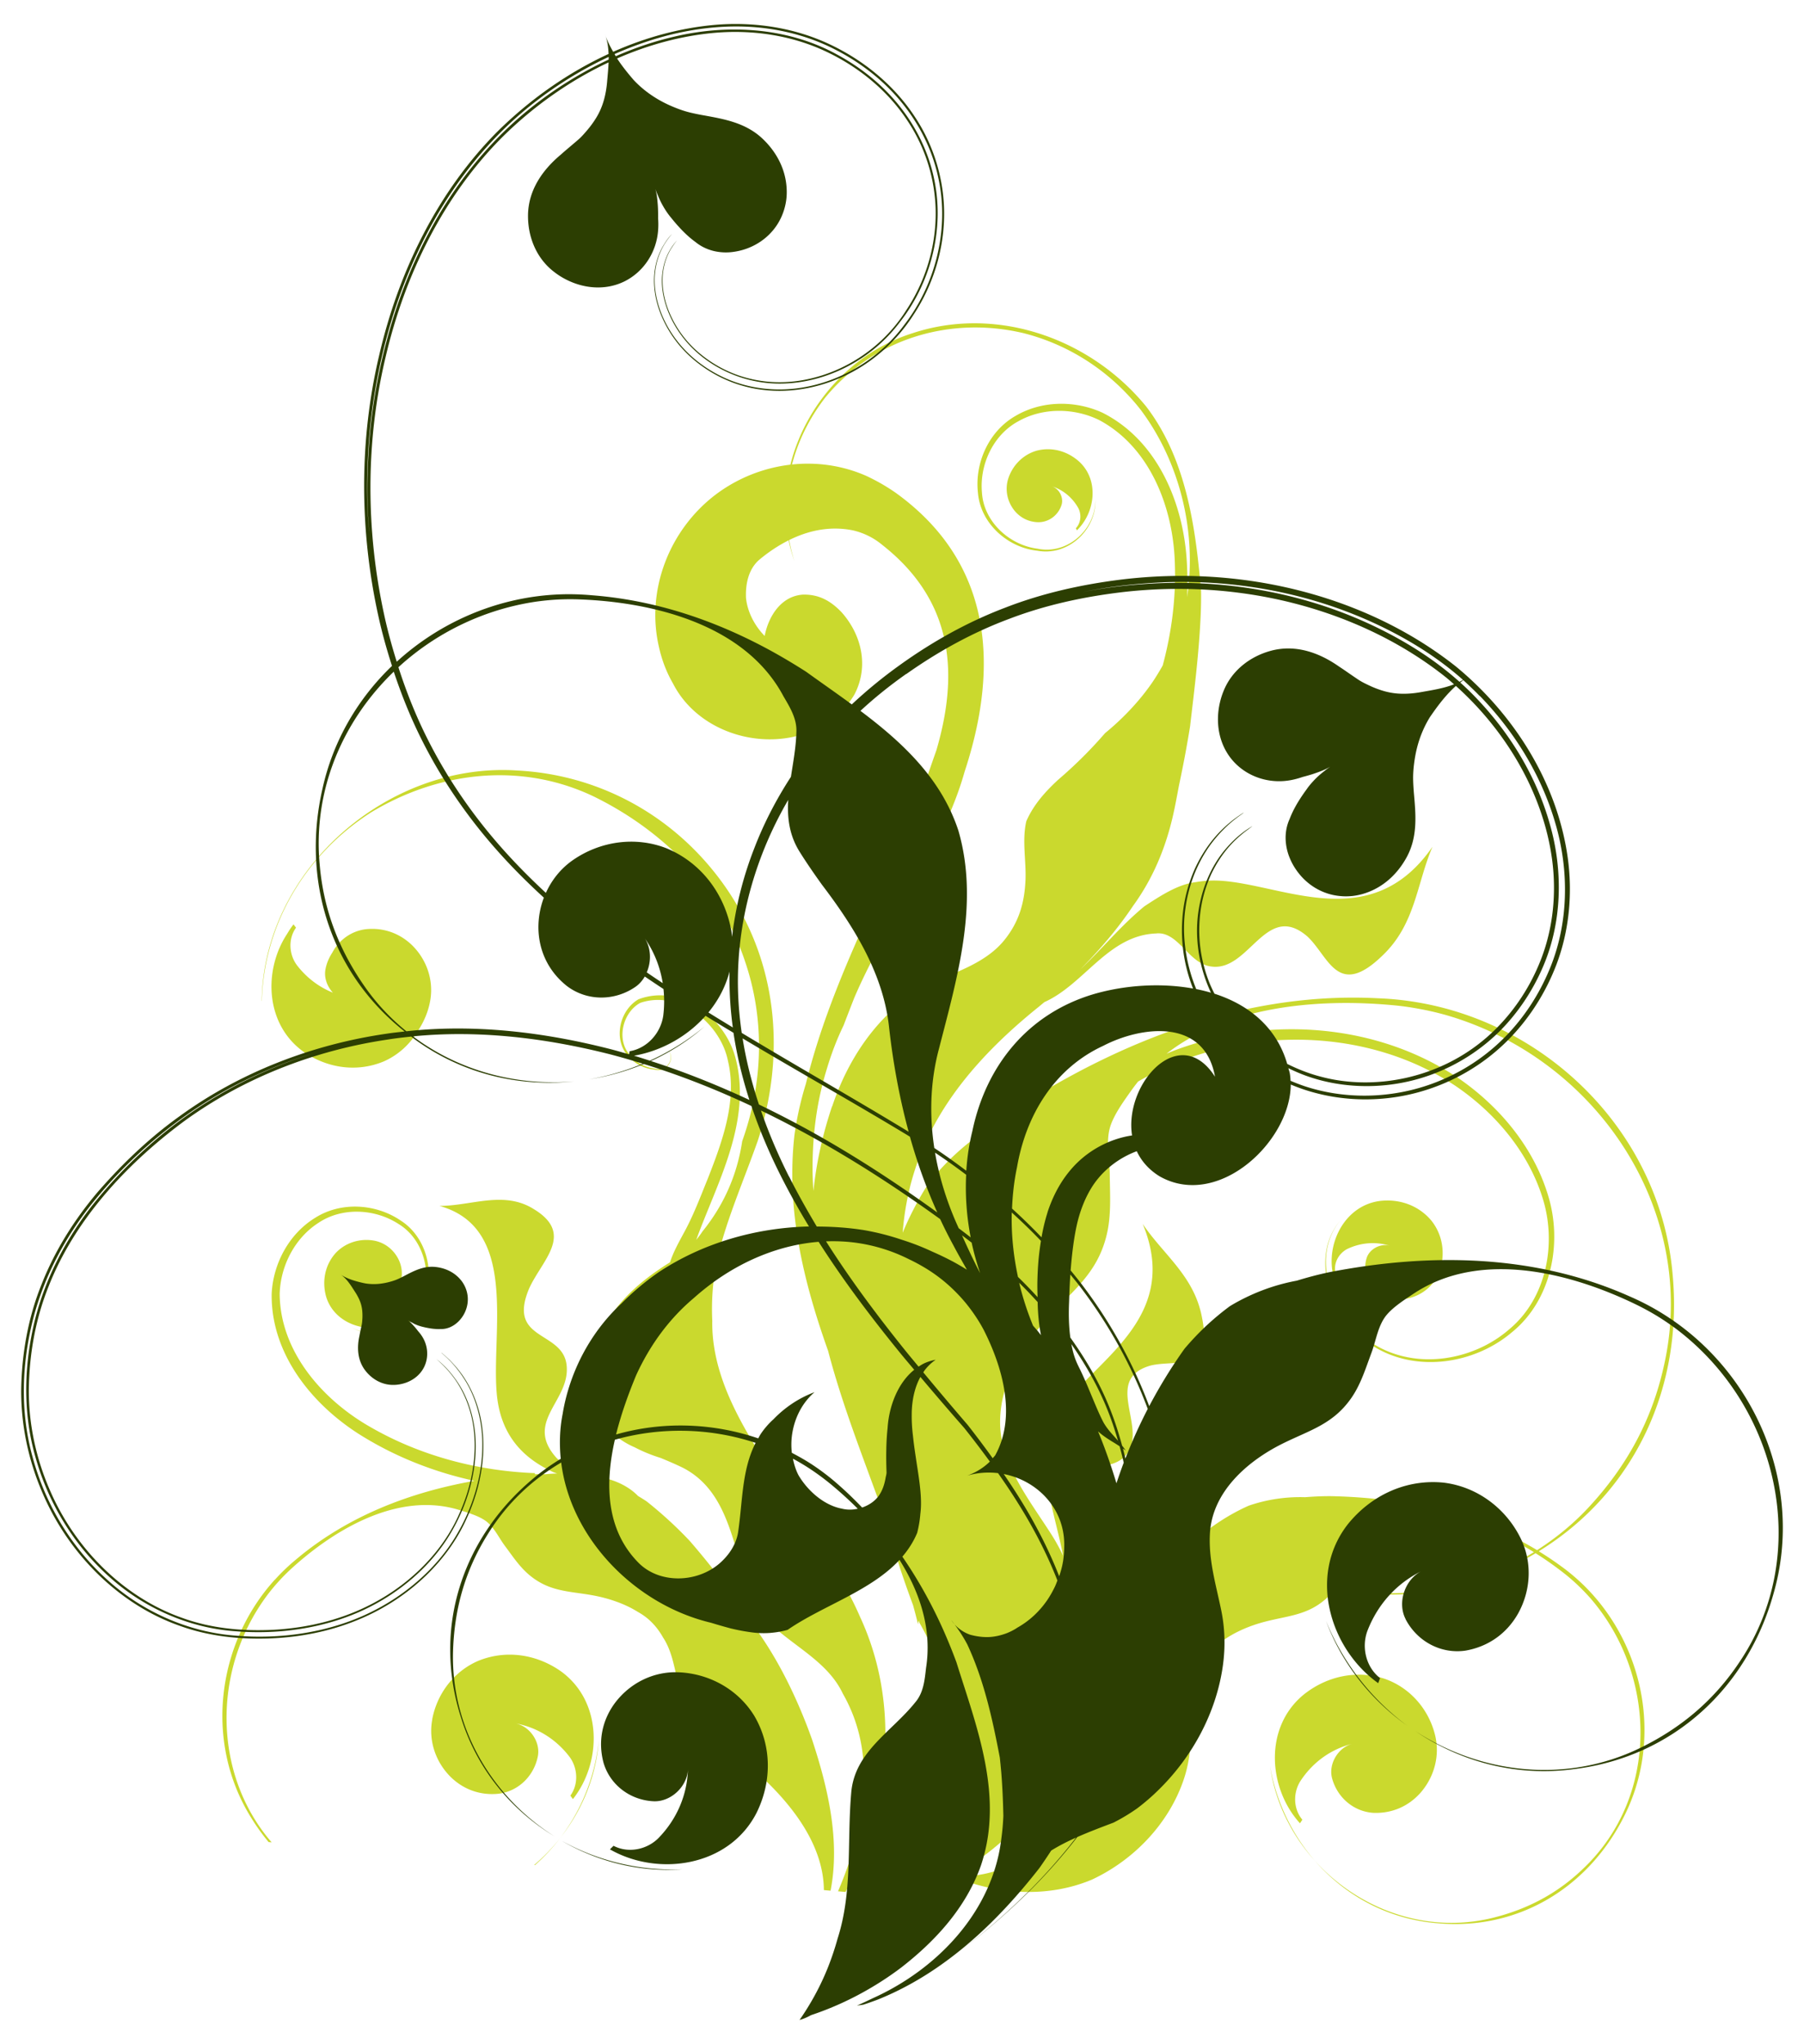 <svg xmlns="http://www.w3.org/2000/svg" viewBox="-287.124 -348.798 903.692 1024.048"><path fill="#CAD92E" d="M12.865 523.02a97.13 97.13 0 01-19.027 48.598c10.738-13.746 17.691-30.5 19.018-48.612l.009.013zm-83.452-10.35c-1.944 10.438 1.541 21.133 9.178 28.764 6.6 6.485 15.175 9.441 24.311 8.411 9.868-1.355 17.485-8.998 19.392-18.698 1.43-7.208-4.007-15.091-11.214-16.522 10.815 1.967 20.334 7.858 27.187 16.888 4.084 5.651 4.442 13.652.327 19.318l1.277 1.737c14.612-18.468 14.951-48.967-6.127-64.11-12.312-8.585-27.465-10.736-41.157-5.215-12.277 5.24-20.79 16.463-23.213 29.432l.039-.006zm-32.606-202.08c-3.247-5.074-4.445-10.93-3.442-16.68-.607 3.865 2.339 8.025 6.189 8.634 5.194.837 10.412-1.566 12.903-6.247 2.192-4.374 2.296-9.195.27-13.689-2.402-5.209-7.102-8.929-12.663-9.873-6.931-1.169-14.096 1.023-18.96 6.168-5.289 5.818-6.985 13.787-4.973 21.513 3.69 13.313 18.992 18.758 30.904 14.86l-.633-.975c-3.59 1.035-7.53-.615-9.596-3.72l.001.008zm-46.237 132.024c-29.179 32.116-35.513 81.644-11.714 119.553a104.024 104.024 0 008.577 11.927l1.516.142c-29.536-34.229-29.961-86.683-2.114-123.955a99.21 99.21 0 015.955-7.129 93.783 93.783 0 016.433-6.4c21.87-19.825 53.702-38.488 84.017-28.934 3.91 1.228 8.667 2.634 12.15 4.845 4.712 2.966 7.129 8.632 10.352 12.962 3.946 5.272 7.544 10.843 12.743 15.041 10.164 8.25 19.976 7.669 32.027 9.943 3.694.708 7.5 1.715 11.214 3.064 3.707 1.33 7.336 3.013 10.654 5.101 2.935 1.617 5.39 3.553 7.453 5.73 2.08 2.163 3.773 4.576 5.232 7.154 7.797 11.873 5.403 28.123 14.821 38.537 8.418 8.9 18.095 16.74 27.372 24.844 2.323 2 4.62 4.037 6.871 6.11 15.628 14.519 31.297 34.46 31.46 57.01l3.352.297c4.922-25.271-1.406-51.859-9.242-75.63a277.647 277.647 0 00-2.745-7.414c-6.764-17.35-15.347-34.523-26.492-49.589a343.933 343.933 0 00-5.952-8.907c-8.103-11.768-16.868-23.016-26.088-33.66A199.6 199.6 0 0047.89 412.87c-3.637-3.323-7.374-6.53-11.232-9.561-1.366-.91-2.768-1.756-4.172-2.609-4.265-4.44-10.358-7.423-16.418-8.879-1.475-.42-2.994-.792-4.496-1.18-6.055-1.542-12.178-3.16-16.524-6.412-1.244-.771-2.374-1.596-3.33-2.524-16.085-17.76 5.563-27.906 5.102-44.88-.329-19.592-30.423-12.729-18.879-40.082 6.453-14.293 23.015-27.293 2.248-39.815-14.932-9.35-31.229-1.548-47.147-1.548 39.892 11.102 25.816 63.121 28.7 94.307 1.712 18.569 11.058 29.772 23.929 36.858a69.646 69.646 0 004.407 2.227c.615.22 1.243.448 1.86.675a69.91 69.91 0 00-5.732.345c-1.797-.044-3.596 0-5.385.022l.01-.562c-28.408-1.055-57.13-8.604-81.957-22.833-24.47-13.765-45.707-38.146-45.895-66.993.4-13.926 7.522-27.934 19.411-35.558 11.767-7.918 28.22-7.163 40.083.528 12.413 7.485 16.963 24.323 11.919 37.754-4.149 14.58-21.857 21.307-35.264 14.191 13.145 7.467 31.558 1.13 36.205-13.847 5.526-13.66 1.289-31.452-11.725-39.779-12.352-8.417-29.77-9.662-42.819-1.396-13.029 7.957-21.032 22.786-21.819 37.936-.54 31.193 21.64 57.367 46.81 72.335 16.925 10.205 35.475 17.328 54.738 21.535-32.586 5.736-63.82 17.84-89.387 39.433a99.928 99.928 0 00-10.479 10.026l-.082.031zM-6.153 571.631a95.868 95.868 0 01-13.388 13.96l.405.042a96.659 96.659 0 0012.97-14.005l.013.003zm-137.058-452.675c-12.01 18.106-11.216 45.413 8.225 59.252 11.966 8.263 26.656 10.285 39.905 4.864 7.618-3.31 13.703-9.036 17.707-16.029 2.795-4.333 4.805-9.204 5.742-14.395 1.833-10.13-1.597-20.478-9.018-27.833-6.43-6.232-14.751-9.063-23.59-8.022-7.216 1.024-13.16 5.52-16.427 11.694-1.618 2.486-2.834 5.273-3.41 8.31-.813 4.195.808 8.583 3.709 11.737-7.028-2.82-13.23-7.511-18.065-13.825-3.99-5.456-4.362-13.215-.404-18.73l-1.245-1.661c-1.151 1.455-2.173 3.008-3.13 4.625l.001.013zm514.645 464.383c-11.475-13.253-19.327-29.627-22.341-47.24 2.555 18.015 10.673 34.251 22.349 47.253l-.008-.013zm-6.177-20.473c-4.508-5.376-4.702-13.37-1.003-19.27 6.2-9.495 15.302-16.023 25.955-18.724-7.073 1.914-11.958 10.164-10.049 17.252 2.567 9.555 10.675 16.646 20.618 17.33 9.197.383 17.543-3.139 23.692-10.065 7.08-8.115 9.854-19.027 7.182-29.311-3.279-12.773-12.542-23.383-25.116-27.773-14.04-4.587-29.018-1.39-40.698 7.997-20.014 16.55-17.585 46.963-1.757 64.392l1.196-1.81-.02-.018zM-155.954 152.69c.98-38.072 21.644-73.42 54.86-94.575C-66.166 37.12-25.039 33.19 10.636 50.41c34.811 17.15 63.325 45.85 75.486 82.547 8.492 24.947 8.915 51.03 2.91 75.528-1.21 4.889-2.67 9.728-4.363 14.488-2.03 13.468-6.55 25.141-12.918 35.393a97.202 97.202 0 01-6.984 9.798c-.972 1.5-2.024 2.867-3.112 4.207 9.952-27.618 27.937-58.794 19.792-90.603-5.031-20.467-27.5-37.923-48.744-29.908-9.46 5.574-12.587 19.62-5.583 27.978 3.348 4.084 8.297 6.803 13.533 7.217 5.788 1.677 10.676-4.716 7.16-9.608 3.246 5.075-1.571 10.871-7.114 9.102-5.041-.571-9.765-3.37-12.789-7.35-6.374-7.994-2.691-21.054 5.712-25.55 19.346-6.632 40.19 10.244 43.932 29.135 4.657 19.605-2.607 39.753-9.975 58.564-3.834 9.441-7.492 19.21-12.318 27.874-2.272 4.261-5.022 9.09-6.75 14.403-18.084 11.3-33.003 24.99-39.148 47.638-6.146 19.362 4.277 37.693 21.5 45.08 4.114 2.151 8.481 3.923 12.934 5.3 4.023 1.655 7.938 3.333 11.523 5.11 23.959 12.666 24.642 42.212 34.578 65.69 2.877 6.333 6.688 11.907 13.166 16.067 3.812 3.197 7.896 6.163 11.906 9.236 7.998 6.108 15.671 12.593 20.079 21.917a80.74 80.74 0 015.21 10.957c2.909 7.596 4.693 15.732 5.203 24.222 1.2 23-4.193 43.81-12.784 63.92l3.753.326c21.835-42.473 27.913-93.233 7.306-137.76a158.85 158.85 0 00-4.752-10.003c-1.712-3.32-3.592-6.608-5.597-9.886a470.857 470.857 0 00-5.869-9.15 747.32 747.32 0 00-6.134-9.204c-2.62-4.536-5.393-8.99-8.248-13.383-2.426-3.73-4.858-7.413-7.298-11.118-2.424-3.692-4.85-7.365-7.222-11.058-7.198-11.165-14.547-22.975-20.036-35.39-1.833-4.131-3.455-8.363-4.793-12.627-1.356-4.302-2.414-8.658-3.122-13.096a77.015 77.015 0 01-.985-13.505c-.244-5.111-.163-10.224.222-15.303a115.656 115.656 0 012.158-15.076c4.426-19.538 13.246-39.51 20.377-59.69a163.31 163.31 0 004.452-16.31c8.394-38.495 2.501-79.496-22.606-113.715C49.69 59.285 12.538 39.313-28.027 37.236-92.723 32.87-155.03 86.851-156.03 152.67l.075.02zm310.029 447.92l11.892 1.043c1.61-.54 3.21-1.112 4.798-1.715a152.558 152.558 0 0018.256-8.313 530.96 530.96 0 005.683 1.367c20.75 7.67 44.456 8.607 65.088-.053a89.337 89.337 0 009.91-5.401c15.991-10.057 28.973-25.18 35.49-42.91a65.293 65.293 0 002.949-10.736 62.276 62.276 0 001.064-11.165c.019-2.578 0-5.155-.02-7.748-.035-7.77.066-15.56 2.285-23.146 4.567-15.631 20.462-24.348 35.034-28.132 11.85-3.096 21.699-3.203 31.274-12.107 1.402-1.298 2.653-2.716 3.828-4.182 30.926 6.074 63.978 2.116 93.989-14.333a139.474 139.474 0 006.503-3.702c5.11 3.19 9.93 6.652 14.397 10.145a94.915 94.915 0 016.854 5.957 103.111 103.111 0 016.418 6.677c33.582 39.074 33.873 99.067-3.354 134.82-12.982 12.659-28.098 20.742-46.015 25.15-33.611 8.172-67.384-4.721-88.97-28.773 15.161 17.47 36.632 29.437 61.65 31.418 39.64 3.584 74.137-17.072 92.304-51.507 21.143-39.446 11.453-88.42-19.854-118.502-3.494-3.326-7.215-6.44-11.226-9.283-3.461-2.533-6.996-4.858-10.587-7.075 48.44-29.835 72.387-82.724 66.999-139.17-6.064-68.46-59.77-123.143-125.262-135.395a151.198 151.198 0 00-22.214-2.49c-63.001-3.301-123.182 18.783-176.086 51.83-5.692 3.68-11.224 7.672-16.617 11.876a121.387 121.387 0 00-17.771 13.243 122.517 122.517 0 00-14.814 15.903c-3.465 5.367-6.557 10.932-9.322 16.652-1.27 2.609-2.437 5.262-3.572 7.957 3.188-40.847 22.588-76.512 68.092-113.127.968-.8 1.936-1.613 2.912-2.417 19.954-8.907 31.98-33.472 55.866-34.38 11.245-1.29 16.194 15.031 27.514 16.519 4.814.75 8.939-.954 12.743-3.623 11.416-8.034 20.015-24.937 35.645-11.366 10.687 9.963 15.076 31.422 37.612 9.49 16.53-15.71 17.07-35.98 25.017-54.447-30.7 44.362-74.28 19.054-106.06 17.01a51.726 51.726 0 00-12.371.675c-8.877 1.03-17.356 6.55-25.821 12.082-11.886 9.754-21.49 21.647-32.215 31.704 5.776-5.814 11.247-11.841 16.307-18.1 3.591-4.438 6.996-9.021 10.128-13.711 9.956-13.685 16.165-28.734 19.857-44.498 1.228-5.267 2.18-10.594 3.198-15.92a702.266 702.266 0 002.933-14.603 604.586 604.586 0 002.596-14.832c2.166-18.47 4.58-37.657 5.37-56.746.144-3.822.221-7.66.144-11.447-2.726-31.518-7.306-65.766-27.454-92.171a110.528 110.528 0 00-5.063-5.785c-27.96-29.908-71.847-44.233-111.93-31.002-30.595 9.673-53.716 35.84-61.261 65.892a77.184 77.184 0 00-37.444 14.995C48.029-83.232 36.52-53.104 42.873-25.082c1.415 6.59 3.787 12.946 7.143 18.735 14.168 27.827 54.091 36.794 79.396 18.171A43.313 43.313 0 00140.867-.799c7.392-14.039 3.69-29.993-6.51-41.37-5.529-5.72-11.312-8.858-19.13-8.728-11.337.668-17.542 11.354-19.292 20.726-5.147-5.253-8.616-12.078-9.349-18.942-.34-7.106 1.243-14.774 6.889-19.453 4.482-3.71 9.324-6.955 14.455-9.527.725 3.446 1.648 6.901 2.853 10.315a90.545 90.545 0 01-2.593-10.445c9.849-4.896 20.716-7.148 32.01-4.847 5.25 1.24 10.233 3.607 14.65 7.29 29.072 22.844 36 50.963 31.981 80.522-1.002 7.402-2.692 14.87-4.89 22.375-1.989 5.575-3.922 11.3-5.904 17-2.893 8.4-6.116 16.73-9.56 25.007-15.362 33.737-32.495 68.156-43.83 103.64-2.27 7.1-4.31 14.239-6.083 21.447a161.775 161.775 0 00-5.728 25.773c-4.197 37.337 4.477 73.245 16.865 108 8.037 30.768 20.494 60.693 31.393 91.952 1.418 5.894 3 11.715 4.823 17.48a589.277 589.277 0 003.752 10.887c.845 2.36 1.734 4.785 2.63 7.223.857 3.121 1.678 6.276 2.458 9.435l.334-1.848c.16.414.292.803.448 1.238 13.088 22.798 18.482 49.573 15.585 74.328-.717 6.207-1.96 12.243-3.756 18.039-5.66 17.691-16.818 33.054-31.211 43.987l-.082-.094zm-24.387-395.136c-4.935 14.684-7.905 28.767-9.338 42.424a207.014 207.014 0 01-.431-9.19c-.088-8.731.362-17.477 1.526-26.217a156.84 156.84 0 015.75-26.171c2.184-7.284 4.89-14.422 8.262-21.374a1694.646 1694.646 0 015.38-13.888c13.954-32.609 34.836-61 48.2-93.31 2.706-6.426 5.103-13.01 7.014-19.82 2.814-8.523 5.104-17.086 6.76-25.636 8.216-42.67.193-84.37-41.287-114.223a98.607 98.607 0 00-14.69-8.438c-11.913-5.253-24.742-7.016-37.218-5.71 3.082-11.78 8.634-23.164 16.65-33.515 24.486-29.783 62.816-40.92 99.293-32.3 21.18 5.37 39.643 16.902 53.774 32.527a96.04 96.04 0 015.075 6.044c19.397 25.972 28.09 60.844 23.141 93.675.24-5.726.2-11.468-.13-17.221-1.525-29.234-14.37-61.055-42.194-75.118-13.798-6.351-30.638-6.173-43.76 1.644-13.383 7.688-20.395 23.697-18.688 38.534 1.304 15.404 15.073 27.445 29.745 28.916 15.412 2.868 29.588-10.481 29.101-25.595.06 15.183-14.15 27.72-28.982 24.597-14.242-1.79-27.015-13.662-27.866-28.123-1.28-14.093 5.728-28.995 18.218-35.714 12.29-6.972 27.999-6.756 40.504-.614 25.432 13.587 37.11 43.735 37.91 71.818.609 17.182-1.583 34.491-6.086 51.144-1.571 2.777-3.218 5.515-5.017 8.195-3.39 4.96-7.116 9.517-11.115 13.78a130.84 130.84 0 01-12.716 11.89c-3.71 4.27-7.55 8.39-11.503 12.31a232.095 232.095 0 01-12.172 11.203c-6.337 5.91-12.149 12.289-15.811 20.662-2.254 9.796.071 20.105-.423 29.928-.569 11.194-3.304 20.528-10.416 29.424-7.823 9.807-19.944 14.638-31.184 19.252-27.62 11.353-45.927 36.419-55.21 64.234l-.066-.024zm252.083 241.7c2.846-3.613 5.197-7.608 7.677-11.496 2.944-4.53 4.96-10.35 9.458-13.642 3.332-2.435 7.969-4.166 11.775-5.66 23.605-9.242 49.352-.657 70.589 12.466-29.885 18.533-65.69 24.387-99.456 18.339l-.043-.006zM189.88 591.103c5.812-3.165 11.42-6.744 16.709-10.74 10.866-8.176 20.471-18.022 28.155-29.414a141.916 141.916 0 008.177-15.297c12.046-26.377 15.993-56.704 9.415-84.953a107.091 107.091 0 00-2.763-9.678c-1.583-16.111-7.852-32.705.901-47.631 4.542-9.35 19.56-5.016 26.295-13.026 2.952-3.367 3.688-7.397 3.489-11.69-.55-12.864-9.358-27.962 8.834-33.278 12.95-3.284 31.673 4.065 25.86-24.358-3.957-20.663-19.32-31.225-29.646-46.623 19.072 45.976-21.932 67.035-39.193 90.597a47.971 47.971 0 00-5.589 9.911c-3.585 7.4-3.504 16.718-3.432 26.042 1.629 13.708 5.85 26.724 8.339 39.692a94.313 94.313 0 00-6.37-11.46c-2.131-3.32-4.355-6.613-6.544-9.93-6.588-9.93-13.034-20.04-16.57-31.632-7.299-23.92 5.78-48.483 21.287-65.618 12.631-13.964 25.169-22.385 29.96-41.888 2.456-9.962 1.694-20.11 1.61-30.224-.063-8.297-2.364-17.46.644-25.476 2.213-5.91 6.728-12.072 10.357-17.183 1.033-1.434 2.1-2.83 3.189-4.194 6.683-3.841 13.63-7.22 20.722-10.041 44.443-17.312 98.026-14.618 138.38 12.309 19.754 13.449 36.274 32.954 43.457 55.902 7.236 22.595 2.255 50.174-16.531 65.873-17.998 15.76-46.345 20.537-67.44 7.862-19.787-11.873-33.675-42.24-17.23-62.413-16.747 19.996-3.377 50.853 16.713 63.273 21.361 13.209 50.433 8.831 69.24-7.192 19.757-16.03 25.328-44.656 18.14-68.254-7.151-23.957-23.835-44.168-44.088-58.376-41.34-28.338-96.318-31.964-142.834-14.633-1.426.559-2.855 1.137-4.267 1.74 30.387-23.69 75.05-27.675 112.19-24.397 4.593.389 9.197.987 13.802 1.85 4.615.813 9.251 1.876 13.898 3.176 76 21.885 126.888 98.646 109.203 175.914-6.026 27.18-18.61 50.284-37.903 71.013-7.763 8.316-16.411 15.313-25.597 21.184-30.808-18.692-66.892-26.263-102.951-27.043-4.4-.047-8.833.168-13.286.518a79.615 79.615 0 00-14.392.856 78.772 78.772 0 00-13.775 3.38c-3.809 1.677-7.466 3.613-11.023 5.733-3.321 1.999-6.54 4.185-9.64 6.528-5.734-4.576-11.19-9.573-16.232-15 4.904 5.582 10.245 10.654 15.896 15.237-.084.066-.175.12-.26.196-25.847 23.458-46.024 54.12-55.387 87.508a390.274 390.274 0 00-1.852 7.274c-.847 3.477-1.666 7.11-2.533 10.83-1.019 17.103-7.64 33.608-18.07 46.05-2.603 3.121-5.436 5.98-8.483 8.49-11.708 9.283-26.618 13.843-41.075 12.68l.094.024zM380.445 288.79l1.294-.622c-.69-4.618 2.027-9.22 6.168-11.283 6.846-3.209 14.299-3.711 21.265-1.525-4.681-1.387-10.332 1.573-11.732 6.254-1.877 6.314.236 13.17 5.628 17.037 5.057 3.424 11.042 4.355 16.93 2.587 6.857-2.113 12.26-7.338 14.343-14.103 2.586-8.39 1.055-17.647-4.542-24.517-6.35-7.504-15.937-10.94-25.857-9.706-17.11 2.361-26.36 20.474-23.482 35.869l-.015.009zM252.366-83.125c8.995-8.728 11.312-24.784 1.256-34.264-5.899-5.38-13.735-7.585-21.357-5.635-6.822 1.936-12.098 7.243-14.292 13.932-1.739 5.365-.65 11.248 2.84 15.804 3.025 3.888 7.348 6.028 12.23 6.135 5.323-.026 9.871-3.515 11.553-8.512 1.262-3.705-1.064-8.239-4.758-9.49 5.559 1.796 10.177 5.564 13.149 10.81 1.767 3.262 1.393 7.512-1.169 10.212l.518 1.01.03-.002z"/><path fill="#2C3E02" d="M-5.215 573.798c17.939 10.243 38.757 15.528 60.168 13.926-21.088.97-42.014-3.978-60.158-13.94l-.01.014zm57.765-84.771c-12.46-.446-24.277 5.452-31.818 15.644-6.375 8.777-8.305 19.263-5.532 29.674 3.282 11.216 13.47 18.768 25.07 19.302 8.597.395 16.808-7.29 17.215-15.888-.4 12.897-5.59 24.978-14.91 34.488-5.826 5.723-15.07 7.524-22.357 3.717l-1.816 1.779c23.998 13.765 59.472 8.878 73.422-18.212 7.806-15.784 7.688-33.738-1.098-48.674-8.182-13.325-22.704-21.281-38.165-21.831h-.011zM545.104 308.94c-5.173-3.178-10.631-5.98-16.316-8.424-47.26-20.995-99.828-21.718-150.05-11.92-5.446 1.137-10.86 2.577-16.218 4.225a99.757 99.757 0 00-17.501 4.93c-5.586 2.155-10.95 4.76-16.006 7.828-4.229 3.104-8.239 6.472-12.034 10.012a139.798 139.798 0 00-10.724 11.33c-6.513 9.137-12.431 18.783-17.698 28.764-7.876-21.016-19.102-41.684-33.64-60.821-1.83-2.435-3.785-4.798-5.709-7.17.119-1.585.253-3.187.412-4.832.656-6.813 1.652-13.904 3.108-19.785 1.54-6.046 3.767-11.582 6.63-16.324 5.663-9.45 14.558-15.679 22.866-18.74.04-.012.076-.021.112-.03 2.246 4.822 5.943 9.197 11.45 12.583 29.322 16.617 65.54-17.439 65.673-45.999 4.117 1.715 8.365 3.193 12.787 4.315 14.685 3.828 30.85 4.226 46.636.685 15.797-3.55 31.248-11.07 44.158-22.34 12.909-11.257 23.11-26.014 29.49-42.706 6.356-16.742 8.22-35.455 5.661-53.745-5.142-36.703-26.21-71.132-56.025-95.677-30.443-24.102-68.412-38.69-107.797-43.544-19.728-2.441-39.827-2.404-59.686 0-19.833 2.459-39.568 6.81-58.32 14.122-18.791 7.138-36.513 17.064-52.74 28.731a234.923 234.923 0 00-24.052 19.717c-7.669-5.617-15.45-11.015-22.93-16.407a312.884 312.884 0 00-16.466-9.856C72.22-37.601 41.825-48.066 9.455-50.557c-6.162-.55-12.324-.685-18.4-.34-29.733 1.656-57.901 13.949-79.442 33.628-2.413-7.753-4.583-15.581-6.29-23.518-9.269-42.567-9.288-87.156.685-128.979 9.713-41.764 29.33-81.226 58.7-110.545 15.606-15.405 33.689-28.13 53.03-37.224-.112 2.944-.401 5.882-.66 8.777-.253 3.456-.766 6.788-1.66 10.002-.906 3.214-2.206 6.33-4.063 9.273a49.79 49.79 0 01-4.203 5.765c-1.497 1.757-2.985 3.504-4.77 5.03-1.436 1.25-2.89 2.463-4.32 3.682-1.44 1.218-2.86 2.421-4.232 3.661-9.172 7.64-16.467 17.948-16.451 30.777-.005 11.18 4.616 21.7 13.35 28.208a35.982 35.982 0 005.16 3.31c9.02 4.816 20.03 5.98 29.684 1.294 10.023-4.939 16.266-15.032 16.986-25.809a38.374 38.374 0 00-.014-5.797c.033-1.633 0-3.261-.062-4.896a55.293 55.293 0 00-.24-3.477 37.838 37.838 0 00-.409-3.471 37.36 37.36 0 00-.652-2.913c.406 1.182.854 2.34 1.37 3.478a49.61 49.61 0 001.056 2.378c.74 1.564 1.604 3.078 2.516 4.528.458.728.946 1.446 1.441 2.13.515.69 1.046 1.38 1.607 2.04 1.165 1.449 2.367 2.89 3.659 4.285a62.559 62.559 0 004.005 4.08c1.402 1.296 2.863 2.525 4.38 3.614 2.63 2.167 5.722 3.666 9.006 4.496 3.269.804 6.737.972 10.098.48a31.98 31.98 0 006.134-1.46c8.469-2.924 15.443-9.269 18.644-17.997a30.656 30.656 0 001.568-6.073c.302-2.043.386-4.08.275-6.103-.466-9.56-4.87-18.24-12.092-25.082-8.644-8.168-19.73-9.926-30.46-11.862-1.784-.329-3.578-.7-5.355-1.115-3.553-.826-6.957-2.088-10.287-3.549a59.81 59.81 0 01-5.063-2.512c-4.96-2.75-9.503-6.216-13.407-10.38-1.437-1.692-2.9-3.406-4.284-5.208a81.077 81.077 0 01-3.978-5.515c-.007-.006-.008-.027-.02-.038 15.787-6.912 32.344-11.399 49.05-12.86 19.334-1.655 38.75 1.425 55.588 9.372 16.828 7.931 31.304 20.052 40.966 34.888 9.813 14.786 14.499 32.135 13.959 48.845-.504 16.726-5.968 32.638-14.585 45.701-16.746 26.77-47.816 39.772-73.642 35.455-12.99-2.023-23.51-7.938-31.222-14.725-7.66-6.799-12.336-14.779-14.89-21.906-2.554-7.167-2.848-13.615-2.07-18.576.777-5.014 2.511-8.572 3.948-10.955 1.41-2.18 2.393-3.478 2.903-4.098-.115.13-.235.259-.407.436-1.491 1.84-5.918 6.912-6.96 16.462-1.085 9.327 2.364 22.92 12.819 34.694 10.327 11.614 28.117 21.033 48.822 20.09 20.448-.793 42.903-11.344 57.46-30.83 14.88-18.978 22.673-45.915 16.995-72.028-2.733-12.988-8.773-25.44-17.24-36.099-8.481-10.676-19.459-19.491-31.65-26.026-24.478-13.387-54.184-15.112-80.906-8.842-10.236 2.356-20.132 5.73-29.595 9.878-.218-.35-.409-.719-.622-1.068 9.547-4.238 19.537-7.705 29.89-10.153 13.555-3.127 27.73-4.496 41.746-3.203 14.027 1.267 27.88 5.182 40.322 11.835 12.426 6.562 23.621 15.48 32.347 26.349 8.717 10.832 14.958 23.563 17.823 36.858 5.959 26.759-1.878 54.495-17.064 74.07-14.9 20.165-38.061 31.283-59.389 32.203-10.679.487-20.937-1.525-29.71-5.374-8.776-3.881-16.113-9.28-21.704-15.43-11.18-12.365-15.072-26.842-13.996-37.296 1.04-10.649 5.987-16.51 7.572-18.606.867-1.085 1.083-1.354.553-.761-.53.625-1.876 2.05-3.54 4.788-1.683 2.68-3.7 6.772-4.592 12.433-.93 5.645-.563 12.848 2.196 20.687 2.776 7.776 7.777 16.322 16.083 23.708 8.19 7.241 19.54 13.615 33.4 15.777 13.818 2.204 28.91.02 42.72-6.406 13.867-6.31 26.402-17.184 35.202-30.991 9.002-13.685 14.719-30.377 15.218-47.949.541-17.517-4.428-35.804-14.706-51.225-10.174-15.518-25.258-28.086-42.732-36.283-17.55-8.254-37.713-11.393-57.652-9.64-17.332 1.575-34.423 6.26-50.653 13.463-1.601-2.782-3.05-5.639-4.057-8.658 1.156 3.158 1.62 6.432 1.745 9.726-20.345 9.387-39.306 22.71-55.62 38.85-29.882 29.996-49.637 70.137-59.353 112.393-9.994 42.364-9.82 87.414-.353 130.373 1.836 8.431 4.192 16.762 6.823 24.994-16.97 16.289-29.477 37.344-34.818 61.514-10.511 46.008 3.887 92.162 41.157 121.643-2.977.335-5.96.625-8.929 1.093-37.356 5.388-73.59 19.383-103.847 41.392-15.191 10.882-28.69 23.838-40.766 37.706-11.945 14.043-21.784 29.788-28.414 46.697-6.775 16.838-9.842 34.863-10.128 52.52-.118 17.744 3.609 35.192 10.338 50.978 13.277 31.655 38.996 56.798 68.975 67.326 14.93 5.445 30.582 6.895 45.416 6.358 14.883-.562 29.288-3.458 42.312-8.63 26.107-10.258 46.35-29.626 56.05-51.315 9.988-21.664 9.872-41.554 5.93-55.012-4.01-13.674-10.896-20.97-14.546-24.653-3.863-3.686-4.95-4.267-3.157-2.776 1.698 1.563 6.308 5.442 11.01 13.007 4.693 7.492 8.904 19.087 8.688 33.278-.122 14.112-4.413 30.602-14.07 46.13-9.674 15.537-25.28 29.324-44.675 38.192-19.384 8.837-42.357 12.368-65.46 10.34-23.224-1.834-46.318-12.002-64.11-28.334-17.904-16.213-30.736-37.945-36.959-60.983-6.475-23.136-5.322-47.38.207-69.205 5.665-21.94 16.443-41.286 28.913-57.14 25.304-31.709 54.757-51.497 76.686-62.193 22.054-10.752 36.256-14.078 36.169-14.236.088.158-14.104 3.535-36.088 14.41-10.946 5.47-23.702 13.035-36.914 23.322a235.336 235.336 0 00-39.323 39.119c-12.354 15.868-22.959 35.147-28.472 56.95-5.371 21.708-6.37 45.8.15 68.616 6.279 22.779 19.079 44.177 36.813 60.032 17.6 16.001 40.338 25.827 63.118 27.47 22.77 1.892 45.312-1.737 64.198-10.493 18.854-8.749 34.021-22.4 43.226-37.437 9.25-15.107 13.249-31.083 13.258-44.572.065-13.55-4.02-24.387-8.477-31.31-4.484-6.987-8.824-10.563-10.461-11.95-1.728-1.351-.749-.738 2.804 2.714 3.364 3.48 9.637 10.202 13.331 22.9 3.63 12.479 3.793 31.275-5.728 51.988-9.245 20.7-28.562 39.21-53.687 49.161-12.544 4.966-26.454 7.802-40.904 8.374-14.455.556-29.515-.809-43.86-6.027-28.82-10.063-53.768-34.255-66.74-64.964-6.544-15.303-10.228-32.217-10.144-49.405.229-17.258 3.149-34.71 9.707-51.209 12.868-33.142 38.366-61.18 67.743-83.021 29.714-21.762 65.414-35.71 102.308-41.164 3.923-.628 7.865-1.086 11.805-1.497.544.405 1.04.831 1.586 1.23 24.193 17.658 52.661 24.102 80.091 21.2-28.379 2.523-57.56-5.102-80.806-22.537 32.945-3.279 66.333.834 98.168 8.847 5.71 1.466 11.349 3.118 16.96 4.842-8.652 3.601-17.672 6.27-26.88 7.83 9.38-1.43 18.582-4.024 27.395-7.669 18.56 5.743 36.547 12.893 53.906 21.045 4.329 12.859 9.69 25.234 15.703 36.933 4.121 8.054 8.524 15.846 13.131 23.42-26.643.638-53.156 8.235-75.379 22.963a124.164 124.164 0 00-9.592 7.34 123.267 123.267 0 00-8.928 8.238C11.7 315.814 2.505 330.955-2.402 347.26a95.228 95.228 0 00-2.88 12.384c-1.485 7.59-1.669 15.095-.942 22.439-4.99 3.05-9.814 6.475-14.367 10.378-34.846 29.433-49.84 74.196-35.758 118.732 8.033 26.377 25.344 46.914 47.053 60.084-30.592-19.263-51.743-53.32-50.899-92.068.545-21.649 5.995-41.005 17.242-59.078 9.45-15.448 22.268-27.523 36.956-36.199 4.717 38.33 37.23 71.295 75.088 80.299a257.82 257.82 0 0010.02 2.874 99.347 99.347 0 0010.336 1.924 43.97 43.97 0 009.128.29c2.99-.224 5.93-.739 8.832-1.535 17.296-11.974 41.538-19.352 56.067-35.053 7.836 12.473 13.23 26.14 13.982 40.503a64.974 64.974 0 01-.693 13.639c-.682 5.991-1.237 12.299-5.329 17.134-11.865 14.868-30.353 24.706-32.135 45.226-2.207 25.173.795 49.398-6.835 73.209a141.307 141.307 0 01-5.007 14.864 129.985 129.985 0 01-6.818 14.298 131.258 131.258 0 01-7.24 11.62c1.84-.464 3.799-1.332 5.788-2.425 10.371-3.446 20.842-8.212 30.761-14.16 4.962-2.953 9.79-6.2 14.417-9.706 17.22-13.376 32.476-30.069 39.918-51.176 11.679-34.656-2.2-69.367-12.282-101.707a271.879 271.879 0 00-6.71-16.494c-5.716-12.766-12.495-24.977-20.392-36.447 2.998-3.516 5.548-7.432 7.417-11.901a55.208 55.208 0 001.595-9.555c.488-3.73.385-7.805-.027-12.081-.401-4.261-1.11-8.756-1.82-13.33-.63-4.276-1.375-8.95-1.852-13.704-.417-3.326-.66-6.864-.622-10.401-.016-5.139.763-10.572 2.666-15.458a30.204 30.204 0 011.685-3.613c7.34 8.714 14.684 17.27 21.931 25.53 4.45 5.59 8.737 11.22 12.854 16.87-.015.022-.027.044-.043.053-3.111 3.07-7.03 5.452-11.31 7.012 5.171-1.544 10.411-1.866 15.455-1.279 3.473 4.95 6.823 9.915 9.926 14.918 8.018 12.77 14.73 25.82 19.82 38.89-.485 1.187-.894 2.403-1.488 3.547a51.467 51.467 0 01-3.427 5.998c-3.857 5.72-8.955 10.58-15.073 14.017-1.638 1.122-3.463 2.05-5.377 2.82-1.933.727-3.953 1.305-5.98 1.621-4.173.723-8.384.196-12.18-.793a18.612 18.612 0 01-5.329-2.801c-1.647-1.213-3.1-2.736-4.325-4.577a88.932 88.932 0 014.308 5.913 76.054 76.054 0 013.717 6.25c8.399 17.991 12.631 37.47 16.292 56.656.283 2.486.508 4.962.728 7.43.598 7.396.897 14.74 1.056 21.86-.164 3.701-.48 7.406-.97 11.041-4.17 36.587-32.072 65.829-64.723 80.425a211.166 211.166 0 01-7.653 3.553l3.159-.442c2.429-.78 4.84-1.64 7.196-2.533 33.181-13.275 59.693-38.55 81.124-66.038 1.896-2.7 3.747-5.446 5.546-8.206.095-.145.164-.284.259-.43 3.967-2.454 8.157-4.583 12.489-6.513-7.524 9.754-14.983 18.029-21.815 25.016-22.507 22.593-37.576 32.293-37.388 32.463-.187-.17 14.911-9.83 37.521-32.328 6.97-7.078 14.6-15.48 22.297-25.423 5.96-2.625 12.091-4.937 18.09-7.207a95.89 95.89 0 0011.96-7.205c3.767-2.861 7.363-5.95 10.749-9.314 16.978-16.655 28.883-38.75 32.14-62.287.636-4.646.907-9.318.75-14.018a78.781 78.781 0 00-1.686-14.03c-.655-3.174-1.394-6.352-2.1-9.526-2.15-9.545-4.114-19.162-3.427-29.112 1.426-20.432 18.644-35.425 35.538-44.01 13.78-6.992 25.845-9.73 35.258-23.274 4.81-6.933 7.182-14.924 10.104-22.685 2.372-6.383 3.278-14.084 7.937-19.34 3.429-3.881 8.702-7.258 12.994-10.126 33.288-22.217 78.348-10.846 111.76 5.404a134.064 134.064 0 0110.05 5.471 135.894 135.894 0 019.702 6.532c51.795 39.044 68.25 112.777 32.078 166.768-12.59 19.042-29.001 33.074-49.86 43.285-37.428 18.24-80.208 12.851-112.72-8.418 22.603 15.325 50.427 23.02 79.807 19.011 49.69-6.225 86.625-40.891 99.715-88.142 15.492-54.11-9.574-111.745-56.148-140.337l-.125-.087zM-102.309-82.64c.213.05-2.082-16.793-.015-45.309a284.129 284.129 0 018.503-50.294c4.926-18.908 12.531-39.607 24.15-60.148 11.595-20.457 27.408-40.733 47.965-57.26 11.844-9.533 25.15-17.944 39.494-24.64.004.451-.015.904-.023 1.347-14.073 6.546-27.152 14.767-38.838 24.085-20.51 16.342-36.357 36.454-48.004 56.801-11.663 20.43-19.354 41.05-24.341 59.906-5.052 18.872-7.57 35.975-8.705 50.203-2.173 28.533.045 45.358-.168 45.31h-.019zM454.123-.19c16.651 17.12 30.454 38.708 37.667 63.111 7.309 24.204 7.075 51.614-3.292 75.327-5.088 11.84-12.217 22.69-21.092 31.865a98.211 98.211 0 01-30.796 21.481c-22.752 10.196-48.492 11.007-70.165 3.812-2.405-.805-4.757-1.73-7.077-2.706-.064-1.273-.173-2.537-.388-3.775-.184-.897-.485-1.677-.702-2.54 3.184 1.533 6.409 2.954 9.806 4.12 20.4 7.084 44.912 6.626 66.789-2.89 10.916-4.707 21.137-11.567 29.74-20.269 8.553-8.664 15.616-19.14 20.641-30.495 10.23-22.784 10.818-49.372 3.87-73.187-6.804-23.938-20.165-45.393-36.468-62.458-2.662-2.842-5.445-5.483-8.269-8.044.506-.405.992-.809 1.53-1.186 2.78 2.587 5.53 5.142 8.182 7.924l.024-.09zM295.286-57.046c25.685-1.041 63.25 1.606 102.599 18.92 16.337 7.24 33.084 16.842 47.87 29.954-.574.351-1.177.675-1.768.976-14.356-12.869-30.66-22.423-46.639-29.691-38.931-17.604-76.394-20.58-102.052-19.793-25.892.938-40.785 4.847-40.785 4.61.032.252 14.878-3.79 40.785-4.961l-.01-.015zM166.818-11.057c16.004-11.328 33.262-20.86 51.626-27.691 18.273-7.004 37.583-11.13 56.957-13.416 19.371-2.21 38.964-2.14 58.101.35 38.2 4.891 75.11 19.443 103.97 42.584 1.292 1.067 2.534 2.168 3.784 3.278-4.952 1.947-10.33 2.82-15.52 3.732-3.418.652-6.748 1.03-10.101 1.003-3.344-.022-6.687-.485-9.997-1.499a49.407 49.407 0 01-6.675-2.557c-2.06-.976-4.162-1.956-6.082-3.299-1.595-1.067-3.138-2.135-4.702-3.207a164.037 164.037 0 00-4.625-3.138c-9.76-6.838-21.61-11.172-34.003-7.846-10.79 2.922-19.758 10.142-23.766 20.235a36.464 36.464 0 00-1.838 5.845c-2.289 9.98-.551 20.903 6.501 28.997 7.377 8.393 18.759 11.775 29.35 9.682 1.909-.366 3.785-.9 5.587-1.52 1.572-.404 3.158-.857 4.71-1.332 1.101-.35 2.19-.744 3.301-1.137 1.1-.416 2.178-.836 3.234-1.316a31.971 31.971 0 002.61-1.369 38.047 38.047 0 00-2.965 2.211c-.68.534-1.37 1.077-2.028 1.633a43.383 43.383 0 00-3.71 3.613 42.45 42.45 0 00-1.693 1.962 29.6 29.6 0 00-1.541 2.07 87.222 87.222 0 00-3.203 4.648 65.285 65.285 0 00-2.89 4.945 48.348 48.348 0 00-2.326 5.154c-1.43 3.11-2.055 6.48-1.99 9.866.08 3.377.82 6.751 2.157 9.883.801 1.925 1.813 3.79 3.01 5.517 5.026 7.42 12.974 12.513 22.259 13.318 2.113.21 4.216.16 6.264-.06a32.188 32.188 0 005.964-1.316c9.09-2.944 16.326-9.479 21.06-18.223 5.639-10.482 4.442-21.637 3.492-32.502-.13-1.829-.257-3.651-.312-5.478-.13-3.618.194-7.236.747-10.848.29-1.856.644-3.714 1.099-5.532 1.358-5.51 3.525-10.794 6.522-15.663 1.26-1.827 2.555-3.677 3.904-5.478 1.368-1.806 2.783-3.579 4.28-5.272a60.486 60.486 0 014.842-4.913c25.88 23.239 43.838 54.57 48.2 86.994 2.266 17.13.443 34.4-5.489 49.795-5.906 15.377-15.483 29.088-27.324 39.34-23.831 20.741-56.517 26.79-83.193 19.604-5.877-1.532-11.43-3.743-16.685-6.358-5.374-18.465-19.336-29.674-36.45-35.17-1.026-2.066-2.025-4.13-2.83-6.265-4.19-10.87-5.242-21.298-4.62-30.35.572-9.09 2.906-16.735 5.631-22.866 5.743-12.24 12.884-18.24 16.725-21.372 4.022-3.042 5.016-3.672 3.103-2.502-1.87 1.175-6.734 4.21-12.287 10.701-5.511 6.395-11.434 16.715-13.611 30.534-2.014 12.239-.586 27.163 6.121 41.606a89.264 89.264 0 00-7.369-1.811c-5.794-14.127-7.17-28.636-5.356-40.766 2.132-15.2 8.496-26.835 14.57-34.242 6.111-7.477 11.541-11.102 13.57-12.594 2.077-1.456.872-.911-3.828 2.49-4.48 3.494-12.845 10.401-19.428 24.381-3.16 6.973-5.833 15.631-6.495 25.848-.714 10.137.494 21.972 5.139 34.005.079.206.175.405.254.61-16.31-2.955-34.145-1.693-49.433 2.696-33.705 9.867-54.414 36.444-61.126 68.71-1.62 6.472-2.59 13.136-3.046 19.88-5.21-3.927-10.518-7.755-16.021-11.394-2.518-16.556-2.025-33.472 2.354-49.792 9.203-35.85 20.213-73.054 9.708-109.242-2.05-6.234-4.723-12.007-7.884-17.406-10.096-17.22-25.18-30.549-41.179-42.573 7.245-6.727 14.91-12.84 22.931-18.5l-.016.095zm67.565 331.226c-.553-.67-1.063-1.38-1.628-2.037-.77-.944-1.597-1.835-2.391-2.757-2.86-6.974-5.207-14.147-6.938-21.475a230.462 230.462 0 019.249 9.659v.016c.097 5.627.614 11.223 1.681 16.592l.027.002zm-1.164-38.844c-.375 3.806-.575 7.606-.664 11.38-.079 2.745.005 5.749.068 8.38a220.882 220.882 0 00-9.808-10.136c-2.273-10.635-3.402-21.474-3.111-32.28 5.061 4.608 9.958 9.337 14.614 14.23-.42 2.748-.808 5.53-1.1 8.408v.018zm-34.09-10.188c-1.987-1.526-3.97-3.051-5.985-4.561-5.556-12.06-9.656-24.832-11.87-37.887 5.344 3.553 10.515 7.262 15.586 11.074-.518 10.382.258 20.958 2.264 31.373l.005.001zm.485 2.62c1.1 5.17 2.556 10.277 4.233 15.303-.788-1.564-1.594-3.105-2.368-4.675-2.33-4.725-4.568-9.5-6.685-14.257 1.618 1.229 3.202 2.425 4.82 3.654v-.025zM124.74 94.607c15.884 20.91 30.315 44.013 33.404 70.36 1.957 17.944 5.183 35.823 9.902 53.26-27.056-16.475-55.336-32.45-83.61-49.524-1.667-11.403-2.314-23.032-1.686-34.766 1.51-28.431 10.292-56.817 24.982-81.987-.544 8.887.455 17.593 5.693 25.984 3.623 5.79 7.44 11.288 11.32 16.689l-.005-.015zM-19.123-47.287c3.906-.566 7.803-.948 11.661-1.148 3.859-.184 7.687-.188 11.485-.02C36.628-47.1 75.313-38.166 97.09-12.185c3.115 3.726 5.891 7.775 8.232 12.202 3.287 5.612 6.876 11.377 6.486 18.19-.209 7.427-1.6 14.845-2.73 22.199-7.453 11.458-13.731 23.62-18.535 36.26-5.52 14.18-9.17 28.98-10.973 43.91-.114-1.053-.164-2.089-.347-3.145-3.467-18.644-15.2-34.032-32.424-41.215-15.66-6.13-33.278-3.58-46.985 5.943-5.994 4.183-10.542 9.881-13.48 16.395-8.178-7.575-16.035-15.529-23.416-23.993C-51.3 58.284-63.62 40.2-73.313 20.73-78.983 9.402-83.65-2.422-87.551-14.512c18.507-16.98 42.237-28.785 68.387-32.77l.041-.006zm99.068 213.245c-4.073-2.48-8.145-4.965-12.213-7.5 4.945-5.996 8.63-12.94 10.592-20.505a183.022 183.022 0 001.65 28.01l-.03-.005zm-44.343-45.054c4.848 6.87 7.96 14.644 9.264 22.872-2.675-1.79-5.354-3.575-8.015-5.407 2.426-5.596 2.2-12.42-1.229-17.466h-.02zm-7.568 58.541c-3.151-.906-6.3-1.829-9.484-2.653-32.941-8.427-67.794-12.676-102.098-8.907-7.42-6.01-14.188-13.053-20.015-21.173-13.545-18.974-21.363-39.171-23.392-61.993-3.588-37.424 11.421-72.287 37.088-96.997 3.898 11.739 8.518 23.232 14.07 34.248 9.864 19.664 22.382 37.903 36.783 54.279 7.67 8.75 15.836 16.918 24.33 24.693a41.93 41.93 0 00-2.725 15.248c.18 11.7 5.284 21.966 14.412 29.13 10.09 7.539 23.728 7.431 34.067.39 1.996-1.354 3.591-3.192 4.804-5.263a694.025 694.025 0 009.372 6.276c.458 4.411.455 8.93-.146 13.5-1.318 8.704-8.117 16.212-16.84 17.668l-.26 1.618.034-.064zm10.9 3.331c9.586-4.361 18.644-10.075 26.82-17.23a121.625 121.625 0 01-27.324 17.069c-2.65-.853-5.296-1.702-7.97-2.495 13.652-2.347 26.624-9.57 35.863-19.984 4.659 2.88 9.318 5.701 13.984 8.51 1.723 11.505 4.466 22.747 7.977 33.652-15.913-7.406-32.376-14.037-49.356-19.503l.005-.019zm45.959-11.32c27.957 16.705 55.895 32.34 82.566 48.49.423.252.826.52 1.243.776 3.629 12.975 8.185 25.67 13.698 37.939-19.534-14.116-40.057-27.618-61.814-39.792a516.758 516.758 0 00-27.528-14.298c-3.558-10.77-6.372-21.832-8.183-33.12l.018.005zm23.222 69.215c-5.323-10.56-10.096-21.642-14.05-33.087a508.407 508.407 0 0125.451 13.193c22.656 12.57 44.035 26.556 64.334 41.228a235.293 235.293 0 006.734 13.338c2.12 4.033 4.392 7.997 6.645 11.98-2.534-1.544-5.093-3.07-7.727-4.447a145.029 145.029 0 00-9.537-4.561 119.912 119.912 0 00-15.194-5.932 126.222 126.222 0 00-18.978-4.858c-7.838-1.26-15.796-1.787-23.757-1.81-4.851-8.118-9.541-16.462-13.875-25.065l-.046.02zM82.63 418.848c-1.03 6.352-4.766 11.76-9.632 15.91-11.34 9.523-29.755 9.927-40.17-.49-16.49-16.6-16.947-39.678-11.941-61.746 22.645-6.4 47.347-6.064 70.502 1.573-6.986 13.616-6.501 29.594-8.765 44.73l.006.023zm52.073-11.773c-3.036-.55-5.965-1.753-8.698-3.38-5.472-3.268-10.113-8.262-13.123-13.382-1.355-2.59-2.208-5.398-2.8-8.26.207.111.423.193.63.307a110.278 110.278 0 019.292 5.673 123.55 123.55 0 018.55 6.37 191.857 191.857 0 0114.013 12.688c-2.555.582-5.272.615-7.795 0l-.07-.016zm22.834-40.687c-.435 3.885-.637 7.785-.689 11.607-.085 3.797.006 7.48.128 10.891-.008 1.09-.412 2.142-.537 3.118-.62 3.354-1.712 6.427-3.642 8.976-1.948 2.524-4.846 4.425-8.044 5.515-3.519-3.648-7.139-7.236-10.989-10.625a117.908 117.908 0 00-13.468-10.506c-3.47-2.321-7.084-4.365-10.76-6.291a35.705 35.705 0 01.42-10.907c1.43-7.504 5.193-14.526 10.95-19.469a54.064 54.064 0 00-11.046 5.629 56.51 56.51 0 00-9.508 7.93 39.558 39.558 0 00-6.419 7.414c-.475.701-.811 1.45-1.235 2.167-22.926-7.79-47.955-8.61-71.21-1.946 2.578-10.426 6.289-20.562 10.032-29.614a122.518 122.518 0 015.572-10.774c6.123-10.486 13.848-19.977 23.346-27.978a127.647 127.647 0 018.894-7.24c15.744-11.641 34.32-19.373 53.625-20.915 12.783 20.025 26.872 38.524 41.015 55.896 2.282 2.798 4.581 5.46 6.873 8.215-8.345 6.695-12.614 18.403-13.326 28.947l.018-.04zm53.948 13.843c-.4.562-.892 1.036-1.333 1.557a498 498 0 00-12.548-16.712 1733.362 1733.362 0 01-22.216-26.3c.191-.282.345-.585.547-.86a24.199 24.199 0 015.663-5.467 24.89 24.89 0 00-5.488 1.677c-1.102.496-2.093 1.137-3.095 1.769-2.301-2.802-4.612-5.537-6.906-8.396-13.609-16.967-27.148-34.972-39.44-54.369 5.896-.22 11.851.114 17.802 1.138a84.652 84.652 0 0123.76 7.83 92.065 92.065 0 018.896 4.838 78.707 78.707 0 0111.65 8.816 83.91 83.91 0 017.585 7.928 85.716 85.716 0 016.46 8.923 80.867 80.867 0 012.768 4.772c9.412 18.5 16.624 43.243 5.886 62.843l.01.013zM245.38 433.5c-.412 2.523-1.084 4.996-1.919 7.42-4.956-12.695-11.38-25.364-19.025-37.761-2.76-4.51-5.709-8.986-8.754-13.446 17.069 3.288 31.067 17.76 30.289 36.861a49.994 49.994 0 01-.582 6.954l-.01-.028zm-7.762-174.848c-1.322 4.182-2.271 8.285-3.001 12.46a287.814 287.814 0 00-14.777-14.405c.297-6.968 1.047-13.9 2.497-20.705 4.548-26.339 18.831-49.604 43.197-60.837 19.238-9.99 50.766-13.939 55.983 15.486-17.632-27.58-45.61 3.465-41.545 29.422-10.322 1.51-22.847 7.09-31.96 18.667-4.56 5.724-8.022 12.549-10.415 19.89l.02.022zm16.398 78.853c-1.5-2.921-2.286-4.674-3.127-7.33-.542-1.747-.959-3.63-1.327-5.56 7.187 10.29 13.299 21.086 17.852 32.356 2.171 5.31 3.937 10.68 5.527 16.068-.48-.547-.919-1.065-1.498-1.693-1.818-2.025-4.057-4.444-5.791-7.502-1.614-3.063-3.394-7.185-5.212-11.576-1.876-4.43-3.849-9.411-6.436-14.748l.012-.015zm18.144 56.892c-2.704-8.99-5.76-17.707-9.23-26.064 2.493 2.258 4.903 3.758 6.847 4.974 1.636.983 2.88 1.785 3.948 2.486.765 2.736 1.444 5.48 2.066 8.219a264.727 264.727 0 00-3.655 10.382l.024.003zm4.463-12.485a176.167 176.167 0 00-1.22-4.987c.898.632 1.437 1.036 1.437 1.046.014.006-.634-.942-1.853-2.48-1.739-6.383-3.774-12.744-6.318-19.049-4.885-12.261-11.676-23.976-19.629-35.118-.73-5.474-.91-11.386-.633-17.6.156-4.863.335-9.364.641-13.979 1.597 1.977 3.241 3.923 4.766 5.935 14.75 19.308 26.094 40.167 34.012 61.4-4.172 8.086-7.924 16.366-11.19 24.84l-.013-.008zm140.338 80.47c5.724 11.07 17.629 17.612 30.03 15.8 11.408-1.984 20.747-8.57 26.43-18.721 6.557-11.914 7.021-26.068.982-38.007-7.482-14.832-21.74-25.41-38.346-27.431-18.523-1.87-36.069 6.08-47.942 20.767-20.175 25.73-9.026 62.497 15.162 79.69l.916-2.542c-6.955-5.41-9.36-15.227-6.394-23.478 5.101-13.328 14.547-23.815 26.915-29.983-8.15 4.301-11.967 15.719-7.697 23.934l-.056-.029zm-39.815.97c8.034 21.545 22.495 39.44 40.494 52.322-17.821-13.228-32.02-31.34-40.494-52.331v.01zm-457.139-149.07c.785.39 1.594.727 2.404 1.03.422.133.842.275 1.252.39.42.138.837.223 1.253.328.922.23 1.855.42 2.823.587.935.161 1.9.32 2.85.373.96.1 1.91.117 2.886.085 1.718.063 3.413-.297 4.98-.982a13.853 13.853 0 004.194-2.931c.752-.755 1.407-1.598 2.01-2.492 2.47-3.803 3.29-8.494 1.87-12.988a15.492 15.492 0 00-3.041-5.458c-3.143-3.654-7.6-5.774-12.606-6.276-6.006-.581-10.989 2.148-15.873 4.719-.815.41-1.661.83-2.49 1.213-1.665.77-3.428 1.31-5.215 1.756-.924.221-1.857.417-2.8.553-2.84.467-5.723.477-8.593.019a58.088 58.088 0 01-3.322-.755 61.95 61.95 0 01-3.306-.97c-2.173-.739-4.258-1.68-6.142-2.953 3.349 2.1 5.419 5.543 7.489 8.765.968 1.456 1.804 2.972 2.451 4.53a17.745 17.745 0 011.246 4.977c.11 1.207.15 2.42.103 3.601-.068 1.169-.114 2.303-.346 3.478-.2.96-.397 1.888-.602 2.82-.202.938-.387 1.86-.554 2.783-1.311 5.897-1.006 12.28 2.967 17.41 3.465 4.475 8.579 7.245 14.092 7.16a18.2 18.2 0 003.092-.281c5.095-.875 9.86-3.828 12.268-8.698 2.478-5.095 1.85-11.059-1.207-15.603-.529-.819-1.154-1.59-1.79-2.312a61.946 61.946 0 00-1.542-1.93 49.515 49.515 0 00-1.184-1.317c-.397-.443-.81-.872-1.243-1.26-.847-.793-1.824-1.504-2.788-2.142a22.401 22.401 0 003.26 2.141c.372.162.763.356 1.154.583v.048z"/></svg>